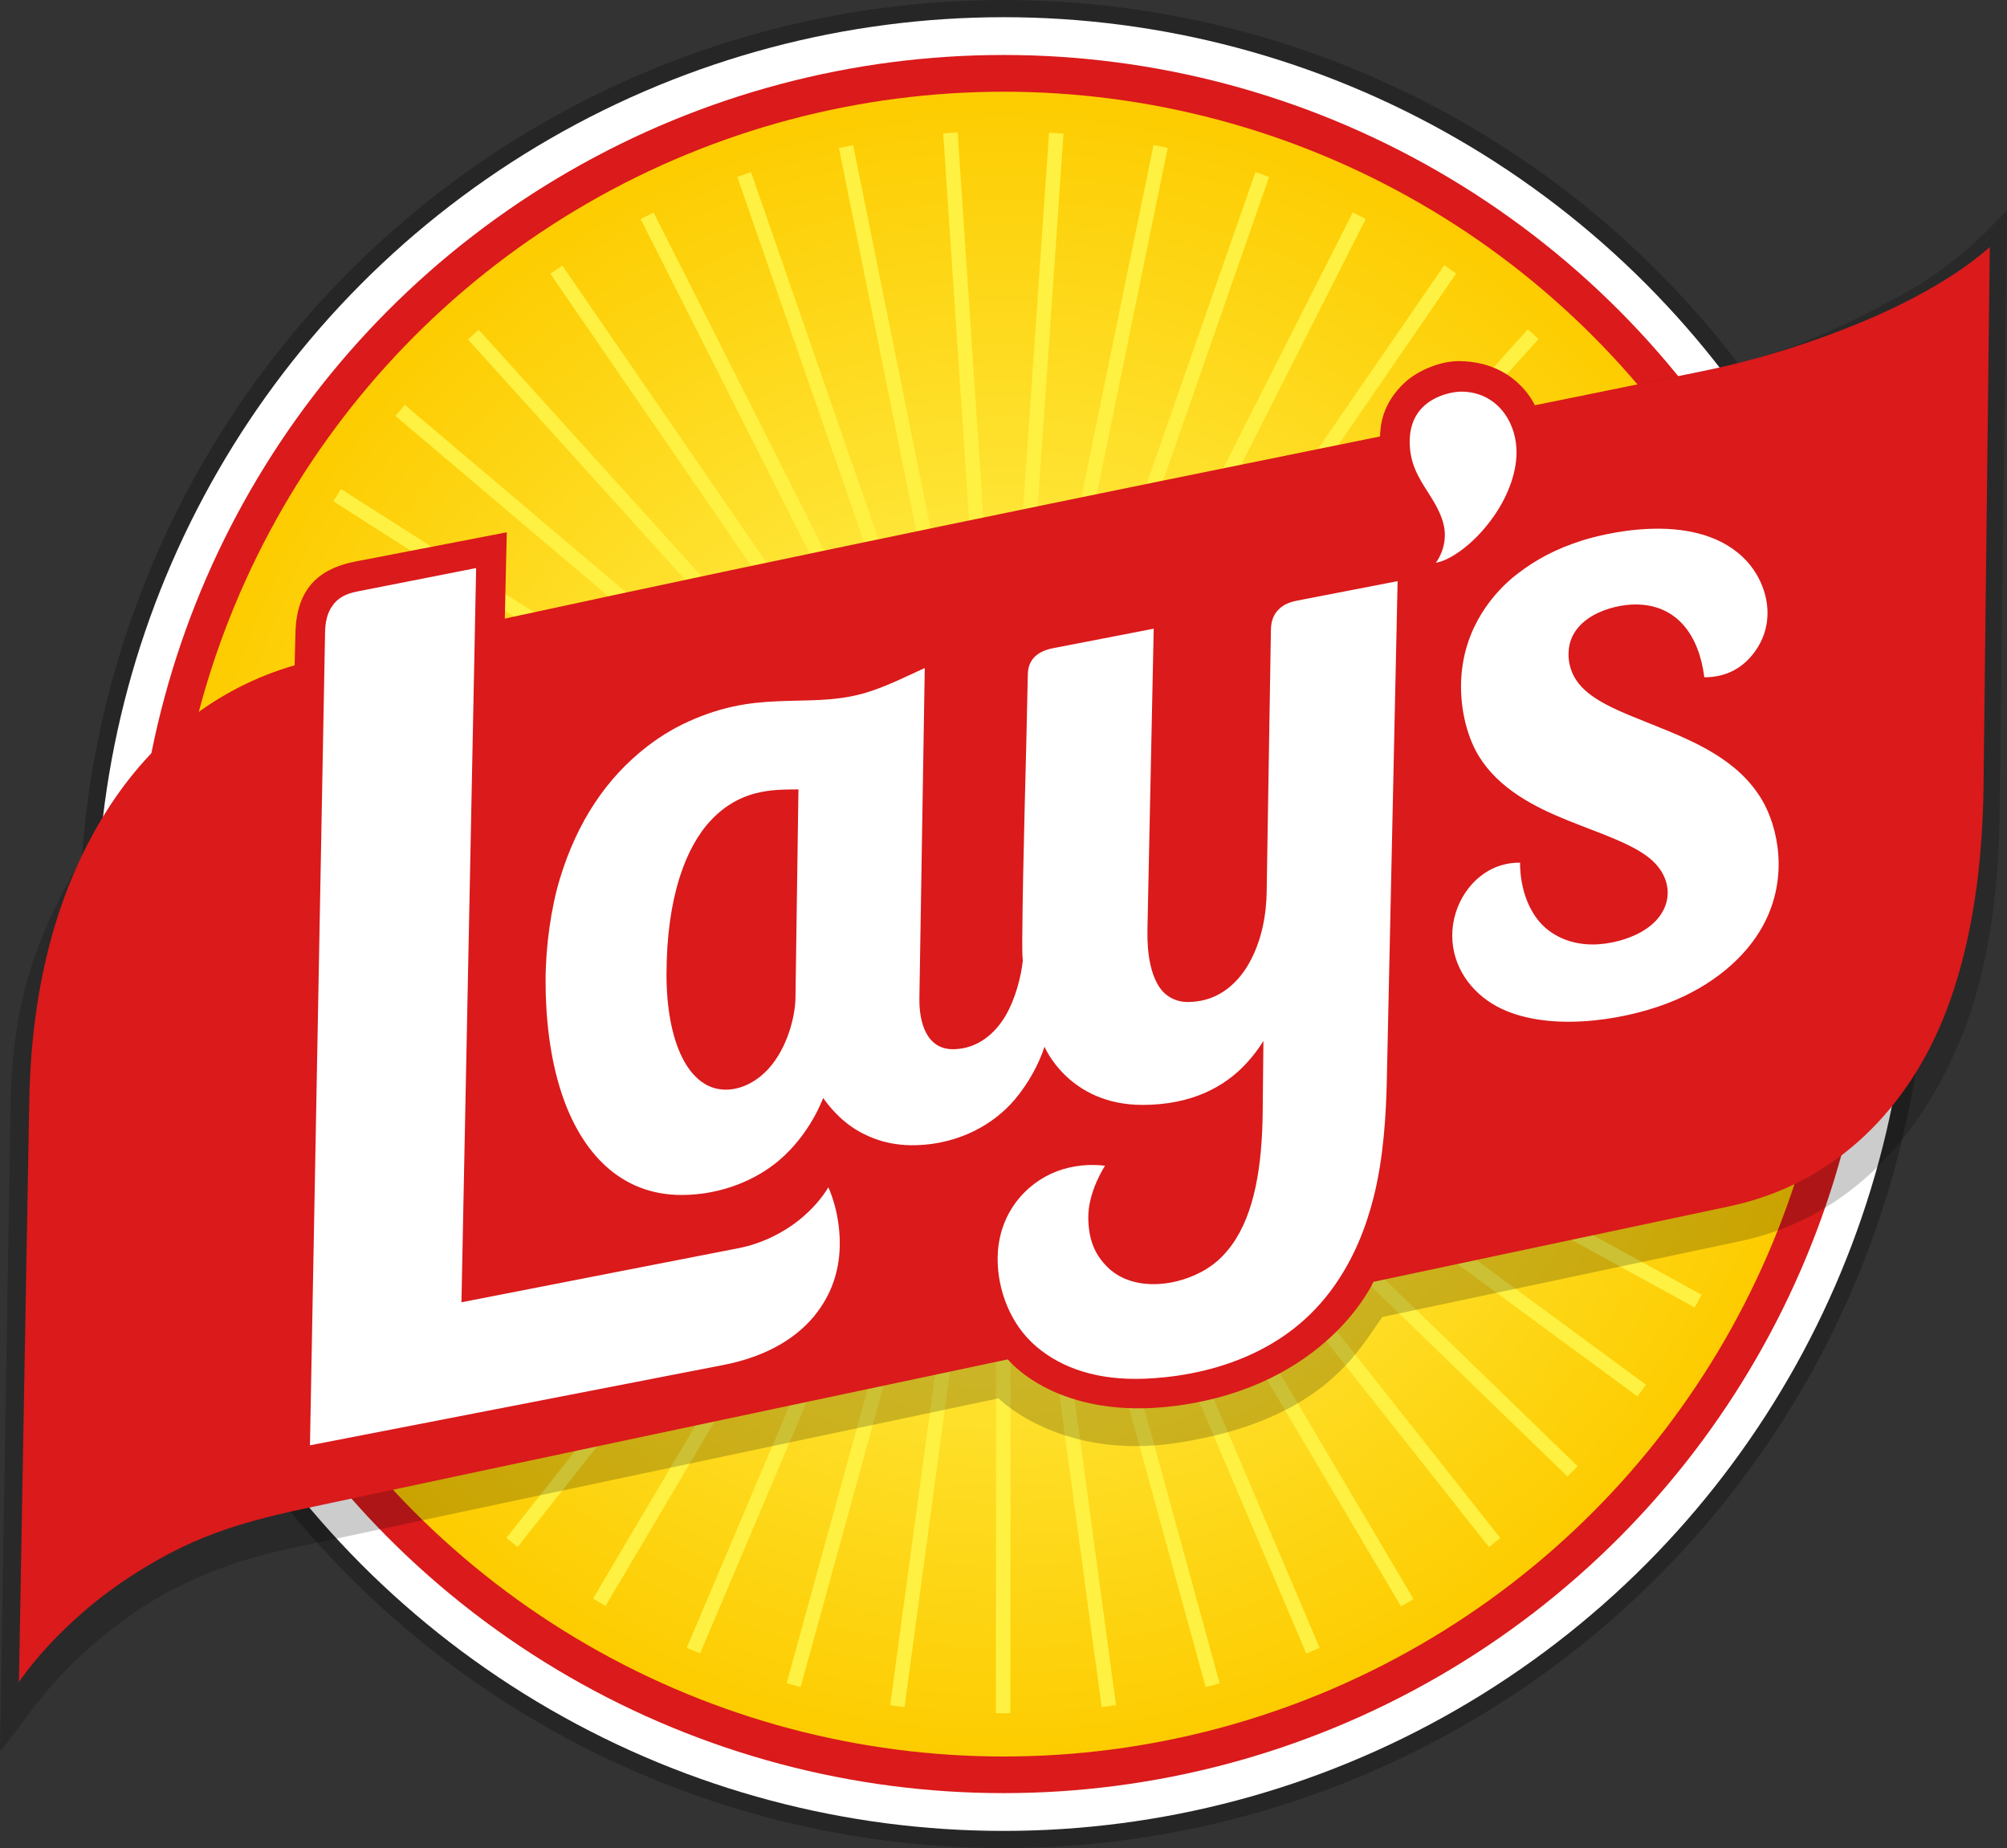 <?xml version="1.0" encoding="UTF-8" standalone="no"?>
<!-- Created with Inkscape (http://www.inkscape.org/) -->

<svg
   width="251.354mm"
   height="231.46mm"
   viewBox="0 0 251.354 231.46"
   version="1.1"
   id="svg1"
   xml:space="preserve"
   sodipodi:docname="Lay's - 2025.svg"
   inkscape:version="1.3 (0e150ed6c4, 2023-07-21)"
   xmlns:inkscape="http://www.inkscape.org/namespaces/inkscape"
   xmlns:sodipodi="http://sodipodi.sourceforge.net/DTD/sodipodi-0.dtd"
   xmlns:xlink="http://www.w3.org/1999/xlink"
   xmlns="http://www.w3.org/2000/svg"
   xmlns:svg="http://www.w3.org/2000/svg"><rect x="0" y="0" width="251.354" height="231.46" fill="#333333" stroke="none"/><sodipodi:namedview
     id="namedview1"
     pagecolor="#ffffff"
     bordercolor="#000000"
     borderopacity="0.25"
     inkscape:showpageshadow="2"
     inkscape:pageopacity="0.0"
     inkscape:pagecheckerboard="0"
     inkscape:deskcolor="#d1d1d1"
     inkscape:document-units="mm"
     inkscape:zoom="0.74029879"
     inkscape:cx="323.51802"
     inkscape:cy="361.34059"
     inkscape:window-width="1920"
     inkscape:window-height="1009"
     inkscape:window-x="-8"
     inkscape:window-y="-8"
     inkscape:window-maximized="1"
     inkscape:current-layer="layer1"
     showgrid="false" /><defs
     id="defs1"><linearGradient
       id="linearGradient31"
       inkscape:collect="always"><stop
         style="stop-color:#fee434;stop-opacity:1;"
         offset="0.496"
         id="stop31" /><stop
         style="stop-color:#fdcc00;stop-opacity:1;"
         offset="1"
         id="stop32" /></linearGradient><radialGradient
       inkscape:collect="always"
       xlink:href="#linearGradient31"
       id="radialGradient32"
       cx="105.089"
       cy="208.573"
       fx="105.089"
       fy="208.573"
       r="54.09"
       gradientUnits="userSpaceOnUse"
       gradientTransform="matrix(1.927,0,0,1.927,-70.211,-242.811)" /></defs><g
     inkscape:label="Layer 1"
     inkscape:groupmode="layer"
     id="layer1"
     transform="translate(-6.631,-43.448)"><circle
       style="opacity:1;fill:#000000;fill-opacity:0.25;stroke-width:1.979;paint-order:stroke fill markers"
       id="circle28"
       cx="132.314"
       cy="159.178"
       r="115.73" /><circle
       style="opacity:1;fill:#ffffff;fill-opacity:1;stroke-width:1.942;paint-order:stroke fill markers"
       id="circle29"
       cx="132.314"
       cy="159.178"
       r="113.576" /><circle
       style="opacity:1;fill:#da1a1b;fill-opacity:1;stroke-width:1.861;paint-order:stroke fill markers"
       id="path11"
       cx="132.314"
       cy="159.178"
       r="108.845" /><circle
       style="opacity:1;fill:url(#radialGradient32);stroke-width:1.783;paint-order:stroke fill markers"
       id="circle11"
       cx="132.334"
       cy="159.185"
       r="104.25" /><path
       id="rect11"
       style="opacity:1;fill:#fff141;fill-opacity:1;stroke-width:14.61;paint-order:stroke fill markers"
       inkscape:transform-center-x="0.026288248"
       inkscape:transform-center-y="49.422416"
       d="m 126.567,60.028 -1.809,0.12 4.851,72.609 1.809,-0.12 z m 11.449,0.034 -5.006,72.443 1.808,0.125 5.007,-72.443 z m 13.08,1.554 -13.492,65.86 1.776,0.364 13.492,-65.859 z m -37.62,0.008 -1.777,0.36 14.399,71.331 1.778,-0.359 z m -12.793,3.379 -1.712,0.595 23.86,68.747 1.713,-0.595 z m 63.178,0 -23.918,68.564 1.712,0.598 23.918,-68.564 z m 12.197,5.048 -32.82,64.777 1.617,0.819 32.82,-64.776 z m -87.575,0.012 -1.618,0.818 32.805,64.956 1.618,-0.818 z m 99.025,6.606 -41.138,59.839 1.494,1.028 41.138,-59.84 z m -110.455,0.042 -1.494,1.027 41.232,59.963 1.493,-1.027 z m 120.917,7.985 -48.569,53.983 1.348,1.212 48.569,-53.983 z m -131.384,0.053 -1.346,1.216 48.791,53.991 1.345,-1.215 z m -9.256,9.41 -1.172,1.383 55.531,47.03 1.172,-1.383 z m -7.987,10.539 -0.975,1.529 61.228,39.043 0.975,-1.529 z m 106.603,65.906 -0.871,1.589 63.797,35.007 0.871,-1.59 z m -1.801,3.172 -1.074,1.461 58.634,43.099 1.074,-1.461 z m -2.207,2.663 -1.262,1.303 52.269,50.631 1.261,-1.302 z m -2.538,2.546 -1.422,1.124 45.125,57.089 1.422,-1.125 z m -34.326,0.11 -45.031,56.968 1.422,1.124 45.031,-56.968 z m 31.534,1.989 -1.561,0.922 37.052,62.632 1.56,-0.922 z m -28.744,0.071 -36.957,62.508 1.561,0.922 36.957,-62.508 z m 25.561,1.706 -1.668,0.709 28.476,66.967 1.668,-0.71 z m -22.441,0.095 -28.342,66.857 1.669,0.707 28.342,-66.857 z m 19.144,1.135 -1.748,0.48 19.247,70.178 1.749,-0.48 z m -15.712,0.155 -19.266,70.014 1.748,0.481 19.266,-70.014 z m 12.248,0.794 -1.797,0.243 9.735,71.96 1.797,-0.243 z m -8.806,0.012 -9.744,71.959 1.796,0.244 9.745,-71.96 z m 3.527,5.731 -0.029,67.227 1.814,10e-4 0.028,-67.227 z" /><path
       id="path29"
       style="opacity:1;fill:#000000;fill-opacity:0.2;stroke-width:1.609;paint-order:stroke fill markers;stroke-dasharray:none"
       d="m 257.985,69.785 c -2.301,2.328 -6.016,6.712 -13.545,10.785 -5.895,3.188 -13.372,7.093 -23.362,9.113 -58.984,11.926 -118.077,26.852 -176.952,39.928 -10.855,2.411 -20.268,9.523 -26.268,19.601 -6.579,11.05 -9.682,19.097 -9.908,32.942 l -1.319,80.651 c 3.396,-3.947 6.133,-9.709 16.135,-16.898 5.985,-4.302 12.759,-6.941 20.213,-8.533 29.587,-6.32 59.143,-12.542 88.699,-18.795 0.22,0.218 7.903,7.779 22.329,5.585 18.713,-2.846 22.931,-11.989 25.749,-15.774 14.947,-3.158 29.885,-6.337 44.843,-9.502 14.152,-2.994 22.733,-13.742 27.426,-24.928 3.759,-8.959 4.924,-19.34 5.039,-28.725 z"
       sodipodi:nodetypes="cssssscsccscsscc" /><path
       id="path10"
       style="opacity:1;fill:#da1a1b;fill-opacity:1;stroke-width:1.58;paint-order:stroke fill markers"
       d="m 255.831,74.388 c -0.617,0.515 -4.075,3.763 -11.787,7.488 -5.754,2.779 -14.646,6.136 -24.457,8.119 -6.921,1.399 -13.822,2.81 -20.737,4.208 -0.204,-0.449 -2.609,-5.428 -9.404,-5.527 -2.514,-0.037 -5.314,1.251 -6.814,2.619 -3.024,2.759 -3.109,5.634 -3.173,6.815 -36.545,7.407 -73.041,14.89 -109.606,22.811 l 0.246,-10.808 -18.89,3.647 c -3.846,0.743 -7.417,2.708 -7.574,8.88 l -0.105,4.133 c -9.675,2.773 -17.863,9.221 -23.566,18.264 -5.74,9.103 -9.394,20.949 -9.667,36.311 l -1.295,72.766 c 0,0 4.811,-7.42 14.499,-13.571 6.869,-4.362 12.374,-6.258 21.195,-8.142 29.386,-6.277 58.772,-12.474 88.158,-18.702 0.176,0.22 6.344,7.783 21.162,5.801 18.736,-2.507 24.549,-15.349 24.623,-15.515 14.843,-3.141 29.686,-6.306 44.529,-9.446 13.897,-2.94 22.56,-12.861 26.931,-23.766 3.7,-9.231 4.841,-19.703 4.948,-28.92 z" /><path
       id="path4"
       style="opacity:1;fill:#ffffff;fill-opacity:1;stroke-width:1.58;paint-order:stroke fill markers"
       d="m 189.644,92.497 c -1.313,0 -6.464,0.81 -6.464,6.259 0,2.783 1.129,4.529 2.34,6.427 0.893,1.401 2.061,3.28 2.061,5.244 0,2.144 -1.128,3.491 -1.128,3.491 1.38,-0.153 4.551,-1.932 7.281,-5.844 1.585,-2.272 2.826,-5.186 2.826,-7.983 0,-1.757 -0.513,-3.437 -1.444,-4.77 -1.195,-1.711 -3.105,-2.824 -5.47,-2.824 z m 15.061,18.668 c -3.258,1.038 -5.784,2.399 -8.124,4.219 -2.751,2.14 -6.635,6.513 -6.952,13.164 -0.192,4.017 0.935,7.54 2.216,9.612 2.526,4.085 6.906,6.339 11.192,8.064 4.12,1.658 7.86,2.844 10.141,4.673 3.103,2.488 3.184,6.455 -0.379,8.885 -1.863,1.27 -4.572,1.954 -6.704,1.954 -3.025,0 -5.316,-1.253 -6.687,-2.871 -2.594,-3.061 -2.4,-7.372 -2.4,-7.372 -0.598,-0.027 -1.596,0.06 -2.653,0.42 -3.392,1.155 -5.846,4.778 -5.846,8.715 0,3.8 2.271,7.078 5.605,8.873 5.937,3.197 15.342,1.916 21.401,-0.418 5.538,-2.134 9.699,-5.659 11.908,-9.702 3.353,-6.138 1.782,-12.477 -0.072,-15.664 -2.989,-5.138 -8.588,-7.444 -13.711,-9.499 -3.648,-1.463 -7.021,-2.721 -8.934,-4.747 -0.971,-1.028 -1.635,-2.401 -1.635,-4.086 0,-4.633 5.401,-6.233 8.38,-6.233 5.221,0 7.966,3.876 8.628,9.12 2.684,0 4.64,-1.099 6.039,-2.83 3.287,-4.066 1.849,-9.323 -1.237,-12.238 -6.401,-6.044 -18.247,-2.655 -20.175,-2.041 z m -138.444,3.428 -14.936,2.943 c -1.424,0.281 -2.379,0.815 -3.053,1.762 -0.66,0.928 -0.906,2.038 -0.93,3.342 l -1.892,101.822 51.775,-10.06 c 5.778,-1.123 9.439,-3.644 11.592,-6.398 2.292,-2.932 2.986,-6.045 2.986,-8.849 0,-4.082 -1.433,-7.005 -1.433,-7.005 -0.688,1.172 -1.908,2.688 -3.639,4.082 -1.748,1.407 -4.44,2.922 -7.569,3.533 l -34.74,6.784 z m 115.405,1.64 -12.587,2.438 c -1.085,0.21 -1.772,0.566 -2.315,1.109 -0.554,0.554 -0.947,1.3 -0.967,2.569 l -0.532,32.847 c -0.037,2.263 -0.426,6.116 -2.557,9.484 -0.807,1.276 -2.001,2.518 -3.378,3.271 -1.15,0.628 -2.353,0.951 -3.793,0.99 -1.653,0.044 -2.986,-0.736 -3.752,-1.932 -0.982,-1.534 -1.517,-3.914 -1.449,-7.182 l 0.784,-37.64 -12.588,2.438 c -1.881,0.364 -3.144,1.332 -3.18,3.3 -0.204,11.131 -0.617,22.58 -0.696,33.376 -0.006,0.806 -6e-5,1.686 0.07,2.476 -0.204,1.912 -0.904,4.753 -2.18,6.914 -1.251,2.119 -3.402,4.102 -6.47,4.163 -3.383,0.067 -4.352,-3.307 -4.302,-6.406 l 0.673,-41.333 c -2.121,0.955 -4.185,2.012 -6.602,2.843 -3.573,1.228 -6.837,1.173 -10.322,1.266 -3.87,0.103 -7.336,0.342 -11.909,2.256 -2.09,0.874 -4.058,2.01 -5.899,3.429 -5.142,3.961 -8.765,9.442 -10.927,16.466 -1.151,3.739 -1.829,8.632 -1.829,12.957 0,4.309 0.475,9.464 2.044,14.153 2.415,7.217 7.288,12.682 15.111,12.623 5.021,-0.038 9.275,-1.967 12.021,-4.276 4.014,-3.376 5.58,-7.867 5.58,-7.867 1.669,2.282 3.645,4.122 6.756,5.202 1.48,0.514 3.158,0.758 4.922,0.707 5.36,-0.156 9.719,-2.613 12.349,-5.743 1.674,-1.992 3.002,-4.415 3.703,-6.589 0,0 3.008,7.287 12.271,7.287 6.139,0 10.304,-2.26 13.022,-5.223 0.821,-0.895 1.523,-1.81 2.122,-2.79 l -0.09,8.853 c -0.069,6.842 -1.023,12.776 -3.876,16.714 -1.022,1.41 -2.236,2.532 -3.822,3.371 -3.781,2.001 -8.854,2.276 -11.774,-0.643 -1.464,-1.464 -2.32,-3.229 -2.371,-6.079 -0.061,-3.343 2.098,-6.585 2.098,-6.585 -1.833,-0.234 -4.015,-0.068 -6.035,0.697 -3.86,1.462 -7.417,5.322 -7.417,10.995 0,3.848 1.571,8.163 4.829,10.94 3.307,2.819 7.85,4.266 13.596,4.039 3.283,-0.13 7.981,-0.734 12.662,-2.75 4.155,-1.789 8.097,-4.569 11.194,-9.042 2.327,-3.361 3.807,-6.995 4.802,-10.91 1.251,-4.924 1.567,-10.404 1.659,-14.665 z m -75.038,26.08 -0.374,26.088 c -0.036,2.503 -1.072,6.305 -3.307,8.82 -1.37,1.542 -3.317,2.698 -5.431,2.698 -2.315,0 -4.153,-1.485 -5.403,-3.937 -0.683,-1.338 -1.198,-2.968 -1.536,-4.816 -0.313,-1.711 -0.474,-3.608 -0.474,-5.629 0,-9.771 2.442,-16.082 5.611,-19.405 1.798,-1.885 3.671,-2.832 5.465,-3.311 2.028,-0.541 3.953,-0.484 5.449,-0.509 z"
       sodipodi:nodetypes="sssscsssssscsssssscsssssssssscssscsscssscssccccsssssssscssscssccssssssssscssscsscssssscssssssssccsssssssscs" /></g></svg>
